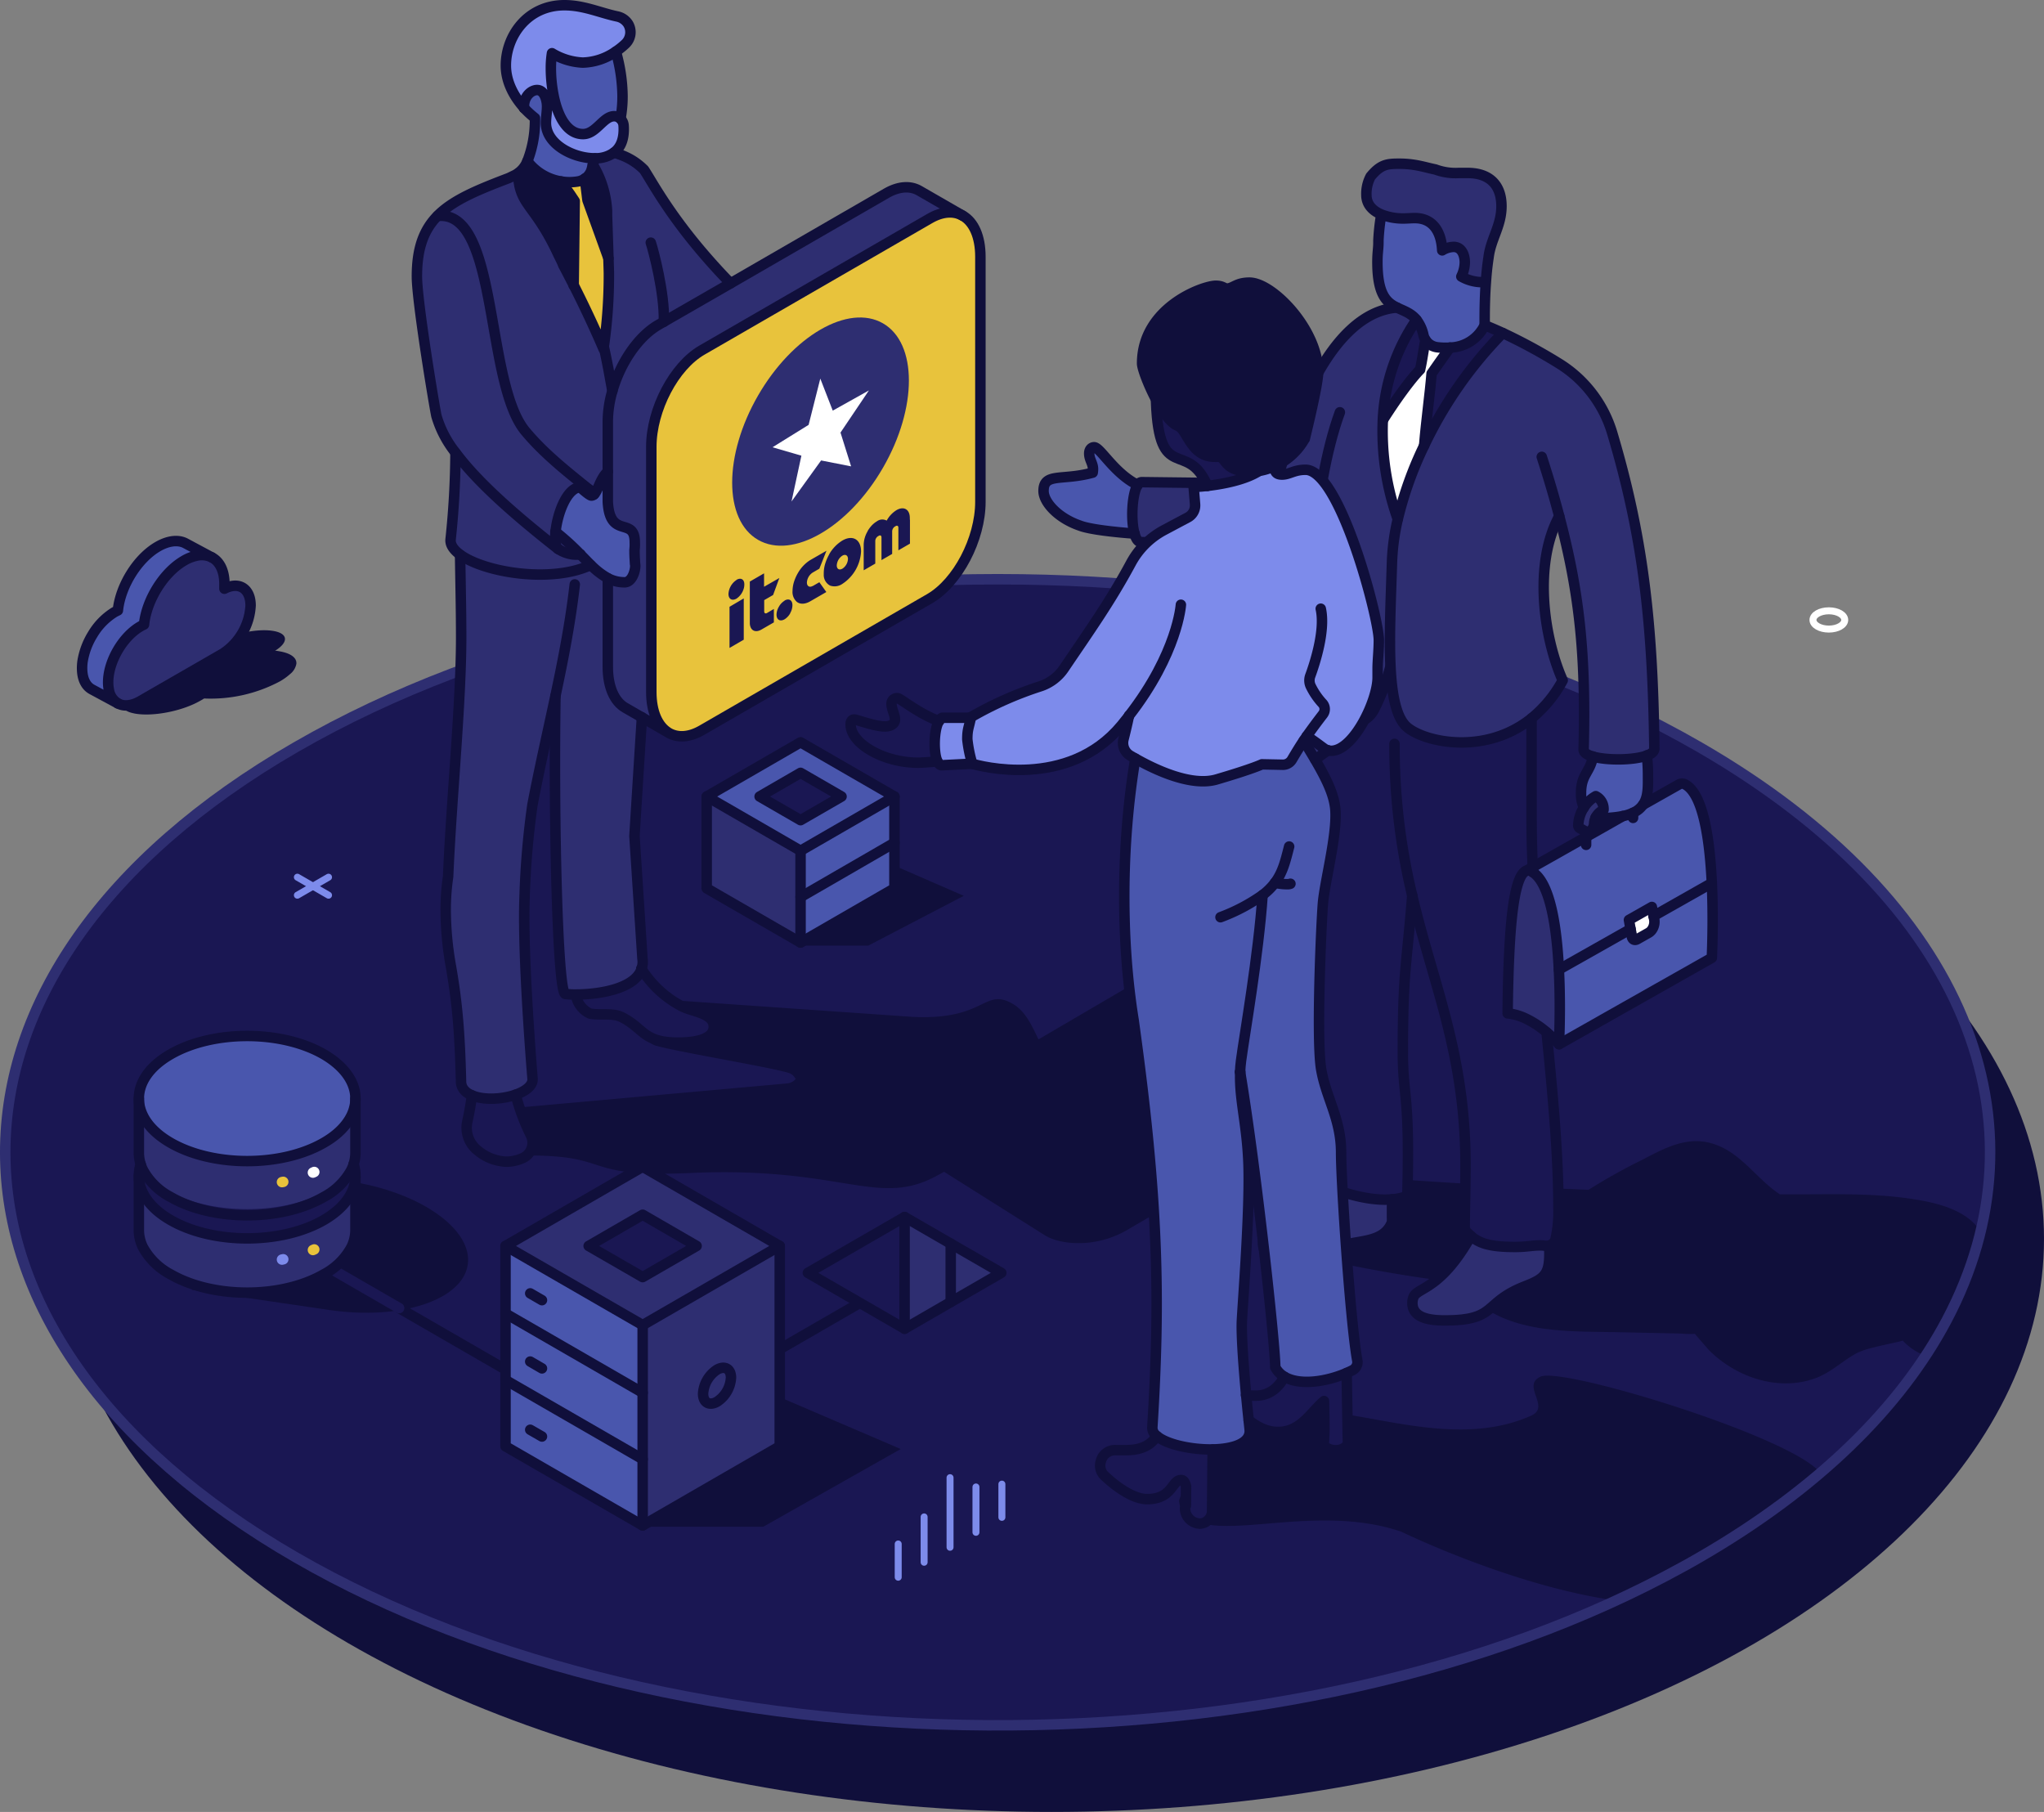 <svg xmlns="http://www.w3.org/2000/svg" viewBox="0 0 585.89 519.31"><rect x="0" y="0" width="585.89" height="519.31" fill="#808080" stroke="none"/><defs><style>.cls-1{fill:#100f3b;}.cls-2{fill:#2e2e71;}.cls-3{fill:#4956ad;}.cls-12,.cls-13,.cls-14,.cls-15,.cls-4,.cls-6,.cls-7,.cls-8{fill:none;stroke-linecap:round;stroke-linejoin:round;}.cls-4{stroke:#100f3b;}.cls-13,.cls-14,.cls-15,.cls-4,.cls-6,.cls-7{stroke-width:3px;}.cls-5{fill:#1a1753;}.cls-6{stroke:#2e2e71;}.cls-7{stroke:#1a1753;}.cls-13,.cls-8{stroke:#fff;}.cls-12,.cls-8{stroke-width:2px;}.cls-9{fill:#e8c33c;}.cls-10{fill:#7d8beb;}.cls-11{fill:#fff;}.cls-12,.cls-15{stroke:#7d8beb;}.cls-14{stroke:#e8c33c;}</style></defs><g id="Layer_2" data-name="Layer 2"><g id="lineart"><g id="offer_for_registers" data-name="offer for registers"><path class="cls-1" d="M78.33,180.83c4.29.72,4.47,3.23.52,5.68,0,0,0,0,0,0h.09c.38,0,.76.09,1.13.15,3.31.56,4.94,1.85,4.89,3.46v.09a4.87,4.87,0,0,1-1.83,3,16.91,16.91,0,0,1-2.91,2.08,42.17,42.17,0,0,1-21.71,4.9c-.3.19-.61.39-1,.59-5.12,3-13.48,4.64-18.66,3.77a12,12,0,0,1-1.75-.44c-1.45-.54-2.18-1.34-2.17-2.3v0a3.28,3.28,0,0,1,1-2,10.36,10.36,0,0,1,1.93-1.6c.27-.18.57-.36.87-.53l1.93-1.12,21.64-12.49C66.73,181.53,73.88,180.08,78.33,180.83Z"/><path class="cls-2" d="M71.79,173.54a17.55,17.55,0,0,1-7.94,13.76L42.2,199.79l-1.92,1.12c-.31.17-.62.33-.92.47a8.32,8.32,0,0,1-2.58.76,5,5,0,0,1-2.94-.52l-.05,0a5.52,5.52,0,0,1-2.58-3.93,10.58,10.58,0,0,1-.2-2.11c0-5.91,4.15-13.1,9.27-16.05a10.66,10.66,0,0,1,1-.52c.72-7,5.59-14.9,11.48-18.3a12,12,0,0,1,3.44-1.38,6.59,6.59,0,0,1,4.47.43l.12.06c2.18,1.17,3.54,3.8,3.54,7.57,0,.42,0,.85,0,1.27,0,0,0,.07,0,.1h0C68.47,166.57,71.79,168.65,71.79,173.54Z"/><path class="cls-3" d="M53.34,155.79l7.33,3.94a6.59,6.59,0,0,0-4.47-.43,12,12,0,0,0-3.44,1.38C46.87,164.08,42,172,41.28,179a10.66,10.66,0,0,0-1,.52C35.16,182.45,31,189.64,31,195.55a10.58,10.58,0,0,0,.2,2.11,5.52,5.52,0,0,0,2.58,3.93l-7.42-4c-1.75-.94-2.83-3-2.83-6.07a14.12,14.12,0,0,1,.13-1.93,20.84,20.84,0,0,1,2.91-7.77,18.77,18.77,0,0,1,6.22-6.36c.35-.19.68-.36,1-.51.72-7,5.58-14.9,11.47-18.3,3.13-1.8,6-2,8-.89Z"/><path class="cls-4" d="M60.67,159.73l.12.06c2.18,1.17,3.54,3.8,3.54,7.57,0,.42,0,.85,0,1.27,0,0,0,.07,0,.1h0c4.18-2.15,7.5-.07,7.5,4.82a17.55,17.55,0,0,1-7.94,13.76L42.2,199.79l-1.92,1.12c-.31.17-.62.33-.92.47a8.32,8.32,0,0,1-2.58.76,5,5,0,0,1-2.94-.52l-.05,0"/><path class="cls-4" d="M60.67,159.73a6.59,6.59,0,0,0-4.47-.43,12,12,0,0,0-3.44,1.38C46.87,164.08,42,172,41.28,179a10.66,10.66,0,0,0-1,.52C35.16,182.45,31,189.64,31,195.55a10.58,10.58,0,0,0,.2,2.11,5.52,5.52,0,0,0,2.58,3.93l-7.42-4c-1.75-.94-2.83-3-2.83-6.07a14.12,14.12,0,0,1,.13-1.93,20.84,20.84,0,0,1,2.91-7.77,18.77,18.77,0,0,1,6.22-6.36c.35-.19.68-.36,1-.51.72-7,5.58-14.9,11.47-18.3,3.13-1.8,6-2,8-.89h0Z"/><ellipse class="cls-1" cx="301.42" cy="355.07" rx="284.47" ry="164.24"/><path class="cls-5" d="M567.91,352.19a112.08,112.08,0,0,1-15.11,35.07,156.73,156.73,0,0,1-29,33.1,228.57,228.57,0,0,1-36.71,26q-8.65,5-17.81,9.46h0c-111.77,54.5-279.16,51.35-384.48-9.47-111.1-64.13-111.1-168.12,0-232.27s291.2-64.13,402.3,0C552.37,251.76,579.29,303.17,567.91,352.19Z"/><path class="cls-1" d="M522.05,422.6a235.58,235.58,0,0,1-37.77,26.75q-8.89,5.13-18.32,9.73h0c-30.21-3.48-64.13-20-64.22-20.06-26.26-9-55.76,4.87-62.89-6.21a5.76,5.76,0,0,1-.88-2.69c1-4,5.09-7.63,7.68-10.83,4.74-5.87,10.92-9.41,18.27-11.5a36.73,36.73,0,0,1,3.37-1.73c14.94-6.76,46,11.23,71.67-.36,5.58-2.52-3-8.59,2.64-11.15,6.43-2.91,73.89,17.83,80.4,27.95Z"/><path class="cls-1" d="M567.39,352.46a115.3,115.3,0,0,1-15.54,36.09,17.34,17.34,0,0,1-6.44-4.3q-.95.24-1.89.45c-2.19.49-4.39.94-6.56,1.52a23,23,0,0,0-4.51,1.48c-4.39,2.27-7.49,5.73-12.48,7.45-10.48,3.61-22.29-.45-30-8.08-.21-.2-2.8-3.19-4.15-4.77l-.22,0a26.57,26.57,0,0,1-3.9-.1l-17.54-.37c-11.94-.27-25.39.33-36.09-5.43-2.81-1.52-3.54-5.22-2.22-7.9q-18.87-1.89-37.5-5.59c-14.22-2.82-10.9-26.65,3.41-25.57q31.75,2.38,63.57,3.67a167.56,167.56,0,0,1,15.48-8.64c7-3.66,13.64-7.25,21.56-4.08,6.53,2.61,10.58,8.52,16,12.71.58.45,1.18.88,1.78,1.3h1.28c12.19.09,24.5-.52,36.59,1.32,5.72.88,12.15,2.26,16.73,6A16.64,16.64,0,0,1,567.39,352.46Z"/><path class="cls-6" d="M558,378.38c-13.18,24.88-36.79,48.3-70.88,68-1.57.91-3.14,1.8-4.74,2.67-111.4,61.47-288,60.58-397.55-2.67-111.11-64.13-111.11-168.12,0-232.26s291.2-64.14,402.29,0C564.12,258.55,587.77,322.17,558,378.38Z"/><path class="cls-1" d="M184.78,437.58h34l39.4-22.28-34.23-14.67-.55,14.13S184.51,437.58,184.78,437.58Z"/><polygon class="cls-1" points="229.67 271.02 248.89 271.02 276.26 256.75 256.17 248.01 256.17 255.58 229.67 271.02"/><path class="cls-1" d="M153.14,331.19c22.48.26,13.87,6.37,44.74,5,44.05-2,53.78,10.28,71.13.53,23.06-13,40.88,7.66,49.88-7.93,5.37-9.31,1.07-16.67-7.78-21.78-2.91-1.68-6.1-1.33-9-3-4.56-2.63-5.46-12.63-11.8-16.29-8.35-4.82-7.6,4.82-28.91,3.71l-84.79-5.89,7.83,10.43a6.6,6.6,0,0,0,2.76,3.42c2.37,1.37,37.14,7,39.42,8.35a3.32,3.32,0,0,1,1.44,1.54,3.81,3.81,0,0,1-2.22,1.22l-82.18,7.38.62,12.52Z"/><path class="cls-1" d="M299.42,354l-36.85-23.22c-5.61-3.53-4.27-9.84,3-14.1L324.83,282a27.66,27.66,0,0,1,11.09-3.48l.31,0c4.55-.39,8.93.32,11.93,2.21L385,304c5.61,3.53,4.25,9.85-3,14.09l-59.23,34.61a27.85,27.85,0,0,1-11.1,3.48C307,356.59,302.49,355.88,299.42,354Z"/><path class="cls-1" d="M99.87,338.54l-33.61-4.93c-3.11,12.2-7.1,24.21-11.25,36.06l39.45,5.79c20.39,3,38.13-2.85,39.62-13S120.26,341.53,99.87,338.54Z"/><line class="cls-4" x1="184.2" y1="409.36" x2="260.54" y2="365.29"/><line class="cls-4" x1="114.4" y1="374.91" x2="166.88" y2="405.21"/><line class="cls-7" x1="85.11" y1="358" x2="114.4" y2="374.91"/><ellipse class="cls-8" cx="524.22" cy="177.68" rx="4.55" ry="2.62"/><path class="cls-9" d="M281,73.6v70.23c0,10.69-6.49,23.1-14.52,27.74l-65.31,37.71c-3.63,2.1-7,2.24-9.5.77l-.2-.12c-3-1.84-4.82-5.9-4.82-11.62V128.07c0-10.69,6.5-23.11,14.52-27.73l65.31-37.72c3.64-2.1,7-2.23,9.5-.76C279.1,63.63,281,67.76,281,73.6Z"/><path class="cls-2" d="M276,61.85h0c-2.54-1.47-5.86-1.34-9.5.76l-65.31,37.72c-8,4.62-14.52,17-14.52,27.73v70.24c0,5.72,1.86,9.78,4.82,11.62L184,205.58l-4.74-2.73c-3.08-1.78-5-5.9-5-11.74V165.72a10.19,10.19,0,0,0,4.83,1.2c2.46,0,3.3-4.29,3-5.29,0-.85-.15-1.86-.15-3.94a13.57,13.57,0,0,0,.08-2.25c0-7.51-7.17-.7-7.73-11.62V120.87a32.09,32.09,0,0,1,1.32-8.83c2.29-8,7.34-15.53,13.19-18.91l1.56-.9,19.12-11,44.65-25.78c3.63-2.1,6.94-2.23,9.49-.76Z"/><path class="cls-2" d="M174.4,74c-.1-3.49-.27-8.38-.4-12.27h0c0-.45,0-.91,0-1.37a28.7,28.7,0,0,0-4.11-13.21q.26-.91.6-1.8A9,9,0,0,0,176,43.73c.77.23,1.53.49,2.29.79a18.06,18.06,0,0,1,6.33,4.14c2.77,4.19,8.81,16.1,24.78,32.54l-19.12,11-1.56.9c-5.85,3.38-10.9,10.92-13.19,18.91h0c-.74-4.23-1.52-8.47-2.45-12.66h0a145.49,145.49,0,0,0,1.46-20.94C174.53,78.06,174.48,76.35,174.4,74Z"/><path class="cls-5" d="M195.44,288.43c2.93,1.58,9.15,1.79,9.15,5.86s-6.33,4.55-10.27,4.55c-10.07,0-9.75-4.17-16.15-7.32-2.63-1.3-6.24-.46-9.07-1a7.09,7.09,0,0,1-2.92-2.51,7.22,7.22,0,0,1-.79-1.57l0-1.4c5.95,0,16.52-1.48,18.5-7.3A30.16,30.16,0,0,0,195.44,288.43Z"/><path class="cls-2" d="M159.2,199.5c-2.21,10.38-4.61,20.74-6.59,31.22a239,239,0,0,0-2.26,26.8c-.63,16.85,2.31,51.76,2.31,51.76.05,1.9-2,3.47-4.84,4.46-3.88,1.36-9.22,1.63-12.55.19-1.84-.79-3.07-2.1-3.12-4-.33-13-1-21.84-2.89-32.93a93.07,93.07,0,0,1-1.51-16.35,65,65,0,0,1,.7-9.43c.91-21.81,3.74-49.63,3.74-68.59,0-7.88-.2-15.76-.31-23.64,7.05,5.14,26.1,8.25,37.38,3l.07-.07a21.8,21.8,0,0,0,4.89,3.82v25.39c0,5.84,1.94,10,5,11.74l4.74,2.73c-.37,5.92-1.31,20.71-2.14,34l2.29,35.15a6.37,6.37,0,0,1-.26,3c-2,5.82-12.55,7.26-18.5,7.3a22,22,0,0,1-3.35-.16C159.76,284.51,158.62,233.49,159.2,199.5Z"/><path class="cls-3" d="M182,161.63c.33,1-.51,5.29-3,5.29a10.19,10.19,0,0,1-4.83-1.2,21.8,21.8,0,0,1-4.89-3.82c-1-.93-1.93-2-3-3h0a70.49,70.49,0,0,0-7.14-6.47c.52-5.14,3.12-12.43,7-12.82,1.24,1.11,2.83,2.45,3.29,2.45h.06a1.13,1.13,0,0,0,.72-.36c1.16-1.13,1.76-4.58,3.92-6.52v8.66c.56,10.92,7.73,4.11,7.73,11.62a13.57,13.57,0,0,1-.08,2.25C181.87,159.77,182,160.78,182,161.63Z"/><path class="cls-10" d="M180.06,6.82a4.6,4.6,0,0,1-.75,5.74,20.48,20.48,0,0,1-2.78,2.22,17.31,17.31,0,0,1-9.45,3.16,18.67,18.67,0,0,1-8.83-2.69,27.5,27.5,0,0,0-.32,4.3,40.35,40.35,0,0,0,.91,8.45l-2.31.53c-.38-1.46-1.21-2.73-2.59-2.73-1.63,0-3.75,1.73-3.75,4.68,0,.15,0,.29,0,.44-3-3.3-5.24-7.58-5.24-12.13,0-8.39,6.13-17.29,16.85-17.29,5.53,0,10.05,2.12,15.06,3.2A4.87,4.87,0,0,1,180.06,6.82Z"/><path class="cls-10" d="M178.76,36c.25,3.71-.79,6.27-2.75,7.77a9,9,0,0,1-5.49,1.63h-.14c-6,0-13.9-3.94-13.9-10.15,0-1.54.31-3.14.31-4.68a7.74,7.74,0,0,0-.26-2l2.31-.53c1.2,5.44,3.73,10.43,8.32,10.43,3.77,0,5.78-5.21,9-5.12a2.6,2.6,0,0,1,1.7.72A2.94,2.94,0,0,1,178.76,36Z"/><path class="cls-3" d="M178.44,27.58a35.19,35.19,0,0,1-.58,6.43l0,0a2.6,2.6,0,0,0-1.7-.72c-3.2-.09-5.21,5.12-9,5.12-4.59,0-7.12-5-8.32-10.43a40.35,40.35,0,0,1-.91-8.45,27.5,27.5,0,0,1,.32-4.3,18.67,18.67,0,0,0,8.83,2.69,17.31,17.31,0,0,0,9.45-3.16h0A48,48,0,0,1,178.44,27.58Z"/><path class="cls-2" d="M175.53,112h0a32.09,32.09,0,0,0-1.32,8.83v14.29c-2.16,1.94-2.76,5.39-3.92,6.52a6.64,6.64,0,0,0-.85-.91l-.32-.27c-6.53-5.25-13.11-10.41-18.51-16.87-11.51-13.76-7.7-61.78-24.2-61.78a8.19,8.19,0,0,0-1,.06c4.41-4.49,11.26-7.33,20.43-10.82l1.51-.73a6.46,6.46,0,0,0,1.16-.69h0c.3,9.34,4.61,8.51,11.37,22.95.53,1.14,1.16,2.23,1.59,3.41,1,1.92,2,3.85,3,5.75C168,88.77,171,95.35,173,100l.09-.65h0C174,103.57,174.79,107.81,175.53,112Z"/><path class="cls-9" d="M174.4,74c.08,2.33.13,4,.13,4.42a145.49,145.49,0,0,1-1.46,20.94L173,100c-2-4.68-5-11.26-8.54-18.24l.29-24.18c-.51-.82-1.53-2.34-3.94-5.64h0a14.47,14.47,0,0,0,4.92,0,5,5,0,0,0,1.92-.79l.76,6.19Z"/><path class="cls-1" d="M174.4,74l-6-16.66-.76-6.19a4.74,4.74,0,0,0,2-2.81q.15-.6.33-1.2A28.7,28.7,0,0,1,174,60.37c0,.46,0,.92,0,1.37h0C174.13,65.64,174.3,70.53,174.4,74Z"/><path class="cls-3" d="M169.92,47.16q-.18.6-.33,1.2a4.74,4.74,0,0,1-2,2.81,5,5,0,0,1-1.92.79,14.47,14.47,0,0,1-4.92,0,15.19,15.19,0,0,1-9.61-5.74l0,0a31.93,31.93,0,0,0,2.16-11.33c0-.34,0-.68,0-1a25.76,25.76,0,0,1-3.14-2.9h0c0-.15,0-.29,0-.44,0-2.95,2.12-4.68,3.75-4.68,1.38,0,2.21,1.27,2.59,2.73a7.74,7.74,0,0,1,.26,2c0,1.54-.31,3.14-.31,4.68,0,6.21,7.93,10.15,13.9,10.15h.14Q170.18,46.25,169.92,47.16Z"/><path class="cls-2" d="M169.45,140.77a6.64,6.64,0,0,1,.85.91,1.13,1.13,0,0,1-.72.36h-.06c-.46,0-2.05-1.34-3.29-2.45A4.38,4.38,0,0,1,169.45,140.77Z"/><path class="cls-2" d="M169.13,140.5l.32.27a4.38,4.38,0,0,0-3.22-1.18c-3.91.39-6.51,7.68-7,12.82-.25,2.45,0,4.42.76,4.91-.32-.2-.63-.43-.93-.66-11.47-9-22.16-18.38-28.46-26.87a30.49,30.49,0,0,1-5.47-10.49c-.46-1.9-5.6-32.75-5.6-40,0-8.16,2-13.43,5.91-17.38a8.19,8.19,0,0,1,1-.06c16.5,0,12.69,48,24.2,61.78C156,130.09,162.6,135.25,169.13,140.5Z"/><path class="cls-2" d="M169.33,161.9l-.07.07c-11.28,5.24-30.33,2.13-37.38-3-1.85-1.35-2.88-2.84-2.72-4.36a245.41,245.41,0,0,0,1.4-24.8h0c6.3,8.49,17,17.84,28.46,26.87.3.23.61.46.93.66l0,0a10,10,0,0,0,3.09,1.36,8.69,8.69,0,0,0,2.1.26,7.21,7.21,0,0,0,1.16-.08h0C167.4,160,168.38,161,169.33,161.9Z"/><path class="cls-2" d="M166.34,158.88a7.21,7.21,0,0,1-1.16.08,8.69,8.69,0,0,1-2.1-.26,10,10,0,0,1-3.09-1.36l0,0c-.78-.49-1-2.46-.76-4.91A70.49,70.49,0,0,1,166.34,158.88Z"/><path class="cls-1" d="M164.73,57.61l-.29,24.18c-1-1.9-1.95-3.83-3-5.75-.43-1.18-1.06-2.27-1.59-3.41C153.12,58.19,148.81,59,148.51,49.68h0a7.72,7.72,0,0,0,2.67-3.45A15.19,15.19,0,0,0,160.79,52h0C163.2,55.27,164.22,56.79,164.73,57.61Z"/><path class="cls-5" d="M152.19,325.42a4.87,4.87,0,0,1,.17,3.78,4.82,4.82,0,0,1-2.61,2.74,11.66,11.66,0,0,1-4.57,1,13.69,13.69,0,0,1-8.15-3.12,8.32,8.32,0,0,1-3.07-8.41c.55-2.49,1-5,1.31-7.49,3.33,1.44,8.67,1.17,12.55-.19A58.36,58.36,0,0,0,152.19,325.42Z"/><path class="cls-4" d="M176.54,14.79a48,48,0,0,1,1.9,12.79,35.19,35.19,0,0,1-.58,6.43"/><path class="cls-4" d="M131.88,159c.11,7.88.31,15.76.31,23.64,0,19-2.83,46.78-3.74,68.59a65,65,0,0,0-.7,9.43A93.07,93.07,0,0,0,129.26,277c1.94,11.09,2.56,19.91,2.89,32.93,0,1.93,1.28,3.24,3.12,4,3.33,1.44,8.67,1.17,12.55-.19,2.83-1,4.89-2.56,4.84-4.46,0,0-2.94-34.91-2.31-51.76a239,239,0,0,1,2.26-26.8c2-10.48,4.38-20.84,6.59-31.22,2.26-10.6,4.32-21.21,5.55-32"/><path class="cls-4" d="M165.39,286.42a7.22,7.22,0,0,0,.79,1.57,7.09,7.09,0,0,0,2.92,2.51c2.83.56,6.44-.28,9.07,1,6.4,3.15,6.08,7.32,16.15,7.32,3.94,0,10.27-.59,10.27-4.55s-6.22-4.28-9.15-5.86a30.16,30.16,0,0,1-11.57-10.71.41.41,0,0,0-.05-.09"/><path class="cls-4" d="M135.27,313.93c-.31,2.51-.76,5-1.31,7.49a8.32,8.32,0,0,0,3.07,8.41,13.69,13.69,0,0,0,8.15,3.12,11.66,11.66,0,0,0,4.57-1,4.82,4.82,0,0,0,2.61-2.74,4.87,4.87,0,0,0-.17-3.78,58.36,58.36,0,0,1-4.37-11.68"/><path class="cls-4" d="M176,43.73c.77.23,1.53.49,2.29.79a18.06,18.06,0,0,1,6.33,4.14c2.77,4.19,8.81,16.1,24.78,32.54"/><path class="cls-4" d="M184,205.58c-.37,5.92-1.31,20.71-2.14,34l2.29,35.15a6.37,6.37,0,0,1-.26,3c-2,5.82-12.55,7.26-18.5,7.3a22,22,0,0,1-3.35-.16c-2.26-.35-3.4-51.37-2.82-85.36"/><path class="cls-4" d="M174.22,165.72v25.39c0,5.84,1.94,10,5,11.74l4.74,2.73,7.53,4.35.2.12c2.55,1.47,5.87,1.33,9.5-.77l65.31-37.71c8-4.64,14.52-17,14.52-27.74V73.6c0-5.84-1.94-10-5-11.74-2.54-1.47-5.86-1.34-9.5.76l-65.31,37.72c-8,4.62-14.52,17-14.52,27.73v70.24c0,5.72,1.86,9.78,4.82,11.62"/><path class="cls-4" d="M166.34,158.88a70.49,70.49,0,0,0-7.14-6.47"/><path class="cls-4" d="M276,61.85l-12.48-7.19c-2.55-1.47-5.86-1.34-9.49.76L209.41,81.2l-19.12,11-1.56.9c-5.85,3.38-10.9,10.92-13.19,18.91a32.09,32.09,0,0,0-1.32,8.83v22.95c.56,10.92,7.73,4.11,7.73,11.62a13.57,13.57,0,0,1-.08,2.25c0,2.08.13,3.09.15,3.94.33,1-.51,5.29-3,5.29a10.19,10.19,0,0,1-4.83-1.2,21.8,21.8,0,0,1-4.89-3.82c-1-.93-1.93-2-3-3"/><path class="cls-4" d="M160,157.34a10,10,0,0,0,3.09,1.36,8.69,8.69,0,0,0,2.1.26,7.21,7.21,0,0,0,1.16-.08h0"/><path class="cls-4" d="M150.2,30.93a25.76,25.76,0,0,0,3.14,2.9c0,.33,0,.67,0,1a31.93,31.93,0,0,1-2.16,11.33l0,0a7.72,7.72,0,0,1-2.67,3.45,6.46,6.46,0,0,1-1.16.69l-1.51.73c-9.17,3.49-16,6.33-20.43,10.82-3.91,4-5.91,9.22-5.91,17.38,0,7.26,5.14,38.11,5.6,40a30.49,30.49,0,0,0,5.47,10.49c6.3,8.49,17,17.84,28.46,26.87.3.23.61.46.93.66"/><path class="cls-4" d="M150.2,30.92c0-.15,0-.29,0-.44,0-2.95,2.12-4.68,3.75-4.68,1.38,0,2.21,1.27,2.59,2.73a7.74,7.74,0,0,1,.26,2c0,1.54-.31,3.14-.31,4.68,0,6.21,7.93,10.15,13.9,10.15h.14A9,9,0,0,0,176,43.73c2-1.5,3-4.06,2.75-7.77a2.94,2.94,0,0,0-.92-1.93,2.6,2.6,0,0,0-1.7-.72c-3.2-.09-5.21,5.12-9,5.12-4.59,0-7.12-5-8.32-10.43a40.35,40.35,0,0,1-.91-8.45,27.5,27.5,0,0,1,.32-4.3,18.67,18.67,0,0,0,8.83,2.69,17.31,17.31,0,0,0,9.45-3.16,20.48,20.48,0,0,0,2.78-2.22,4.6,4.6,0,0,0,.75-5.74,4.87,4.87,0,0,0-3.19-2.12c-5-1.08-9.53-3.2-15.06-3.2C151.09,1.5,145,10.4,145,18.79c0,4.55,2.23,8.83,5.24,12.13"/><line class="cls-4" x1="150.2" y1="30.92" x2="150.2" y2="30.93"/><path class="cls-4" d="M170.3,141.68a6.64,6.64,0,0,0-.85-.91l-.32-.27c-6.53-5.25-13.11-10.41-18.51-16.87-11.51-13.76-7.7-61.78-24.2-61.78a8.19,8.19,0,0,0-1,.06"/><path class="cls-4" d="M160,157.34l0,0c-.78-.49-1-2.46-.76-4.91.52-5.14,3.12-12.43,7-12.82a4.38,4.38,0,0,1,3.22,1.18"/><path class="cls-4" d="M166.23,139.59c1.24,1.11,2.83,2.45,3.29,2.45h.06a1.13,1.13,0,0,0,.72-.36c1.16-1.13,1.76-4.58,3.92-6.52"/><path class="cls-4" d="M130.56,129.8a245.41,245.41,0,0,1-1.4,24.8c-.16,1.52.87,3,2.72,4.36,7.05,5.14,26.1,8.25,37.38,3"/><path class="cls-4" d="M169.91,47.15h0A28.7,28.7,0,0,1,174,60.37c0,.46,0,.92,0,1.37h0c.13,3.89.3,8.78.4,12.27.08,2.33.13,4,.13,4.42a145.49,145.49,0,0,1-1.46,20.94L173,100c-2-4.68-5-11.26-8.54-18.24-1-1.9-1.95-3.83-3-5.75-.43-1.18-1.06-2.27-1.59-3.41C153.12,58.19,148.81,59,148.51,49.68"/><path class="cls-4" d="M173.08,99.38c.93,4.19,1.71,8.43,2.45,12.66"/><path class="cls-4" d="M151.16,46.2l0,0A15.19,15.19,0,0,0,160.79,52a14.47,14.47,0,0,0,4.92,0,5,5,0,0,0,1.92-.79,4.74,4.74,0,0,0,2-2.81q.15-.6.33-1.2.26-.91.6-1.8"/><path class="cls-4" d="M160.79,52c2.41,3.3,3.43,4.82,3.94,5.64l-.29,24.18"/><polyline class="cls-4" points="167.63 51.17 168.39 57.36 174.4 74.02 174.41 74.04"/><path class="cls-4" d="M186.54,69.54c.73,2.15,4,14.43,3.75,22.69"/><path class="cls-3" d="M490.64,253.11c.36,7.74.25,15.57,0,21.41l-31.53,17.83-2,1.14-9.53,5.39-.73.4c.23-5.72.36-13.6-.05-21.4h0l20.54-11.6.32,1.66c0,1.21.71,1.77,1.61,1.25l3.29-1.86a3,3,0,0,0,1-1,4,4,0,0,0,.53-3l-.15-.83,16.69-9.45Z"/><path class="cls-3" d="M454.64,239.86l3.72-2.1,6.83-3.87a13.1,13.1,0,0,0,2.91-.94,6.74,6.74,0,0,0,2.86-2.33l10.29-5.81a1.83,1.83,0,0,1,1.87.09c5,2.86,6.91,15.4,7.52,28.21h0l-16.69,9.45-.49-2.56-6.57,3.72.5,2.56-20.54,11.6h0c-.6-12.39-2.52-24.63-7.43-27.87h0c0-.5-.05-1-.07-1.49l14.05-7.94.43-.24Z"/><path class="cls-2" d="M447,147.92c-7.37,13.57-4.6,34.44,1,47.05A36,36,0,0,1,439,205.86c-13.27,10.69-30.53,6.91-35.67,2.59-3.12-2.62-4.39-9.14-4.79-17.44v0c-.42-8.83.12-19.68.43-30a63.41,63.41,0,0,1,1.7-12.19,103.34,103.34,0,0,1,7.53-21,118.57,118.57,0,0,1,22.53-32.27,156.87,156.87,0,0,1,16,8.67,35.3,35.3,0,0,1,15.33,19.94c8.78,29.42,11.65,54.08,12.09,90.47,0,.82-.81,1.47-2.11,2-3.71,1.39-11.39,1.46-15.47.32-1.65-.47-2.71-1.13-2.69-2C454.59,188.66,453,170.73,447,147.92Z"/><path class="cls-11" d="M474.09,263.39a4,4,0,0,1-.53,3,3,3,0,0,1-1,1l-3.29,1.86c-.9.52-1.62,0-1.61-1.25l-.32-1.66-.5-2.56,6.57-3.72.49,2.56Z"/><path class="cls-3" d="M472.37,221.87c0,3.31.19,6.45-1.41,8.75A6.74,6.74,0,0,1,468.1,233a13.1,13.1,0,0,1-2.91.94,31.52,31.52,0,0,1-6.42.56,6.93,6.93,0,0,1-1.41-.15,4.42,4.42,0,0,1,1.61-1.82l.64-.38a3.44,3.44,0,0,0,0-.46,4.1,4.1,0,0,0-2.23-3.47l-.37.22a9.29,9.29,0,0,0-3.06,3.08,10.11,10.11,0,0,1-.79-4.19c0-5.35,2.62-5.89,3.41-10.47,4.08,1.14,11.76,1.07,15.47-.32C472.24,218.29,472.37,220.08,472.37,221.87Z"/><path class="cls-2" d="M459.64,231.64a3.44,3.44,0,0,1,0,.46l-.64.38a4.42,4.42,0,0,0-1.61,1.82,4.1,4.1,0,0,0-.45,1.76,2.84,2.84,0,0,1-1.3,2.24.86.86,0,0,1-1,0l-1.87-1.07a.93.93,0,0,1-.37-.84,9.85,9.85,0,0,1,1.58-5,9.29,9.29,0,0,1,3.06-3.08l.37-.22A4.1,4.1,0,0,1,459.64,231.64Z"/><path class="cls-2" d="M446.83,277.88c.41,7.8.28,15.68.05,21.4a42.39,42.39,0,0,0-3.57-3.44,27,27,0,0,0-6.27-4.06,15.58,15.58,0,0,0-3.8-1.19,10.55,10.55,0,0,0-1.09-.15c.05-4.91.15-9.77.33-14.35.23-5.78.58-11.1,1.14-15.44.76-5.88,1.9-10,3.61-10.95a1.82,1.82,0,0,1,1.85.1,2.2,2.2,0,0,1,.32.21C444.31,253.25,446.23,265.49,446.83,277.88Z"/><path class="cls-5" d="M404.8,256.66c-1.6,20.27-2.69,21.62-2.69,44.84,0,13.21,2.08,11.67,1.28,41.24a14.44,14.44,0,0,1-4.36,1c-6,.55-13.63-1.54-19.07-4a33.81,33.81,0,0,1-3.95-2.11c4.25-43-5.4-82.1-5.4-102,0-11.88,1.31-23.77,1.67-35.63,5.88,4.49,17.12,11.48,21.56,3.44A60.18,60.18,0,0,0,398.55,191c.4,8.3,1.67,14.82,4.79,17.44,5.14,4.32,22.4,8.1,35.67-2.59v29.2c0,4.39.12,8.89.33,13.45l-2.11,1.19c-1.71,1-2.85,5.07-3.61,10.95-.56,4.34-.91,9.66-1.14,15.44-.18,4.58-.28,9.44-.33,14.35a10.55,10.55,0,0,1,1.09.15,15.58,15.58,0,0,1,3.8,1.19,27,27,0,0,1,6.27,4.06c1.76,17.62,3.4,34.94,3.4,50.52a34.87,34.87,0,0,1-.85,8.77,2.5,2.5,0,0,1-1.89,1.81,2.36,2.36,0,0,1-1.06.06,10.56,10.56,0,0,0-1.32-.1c-2.59,0-3.85.45-7.4.45-7.58,0-10.3-1.21-12.57-3.12-.37-.3-.71-.63-1.06-1a2.33,2.33,0,0,1-.72-1.72c.06-5.82.23-11.7.23-17.55C420.07,301.89,410.83,282.26,404.8,256.66Z"/><path class="cls-2" d="M444,357a22.7,22.7,0,0,1,.18,2.29c0,6-1.43,7.27-7,9.43-12.25,4.75-7.82,9.78-23,9.78-4.32,0-9.26-.69-9.26-5a4.77,4.77,0,0,1,.46-2c1.56-2.52,7.93-2.27,16.31-17.21,2.27,1.91,5,3.12,12.57,3.12,3.55,0,4.81-.45,7.4-.45a10.56,10.56,0,0,1,1.32.1,2.36,2.36,0,0,0,1.06-.06Z"/><path class="cls-2" d="M439.34,248.51c0,.49.05,1,.07,1.49h0a2.2,2.2,0,0,0-.32-.21,1.82,1.82,0,0,0-1.85-.1Z"/><path class="cls-2" d="M430.29,59.1c0,5.66-3.07,9.38-3.7,14.67-.31,2-.58,4.34-.76,7.09h0c-.32,0-.65,0-1,0a12.14,12.14,0,0,1-6-1.61,9.75,9.75,0,0,0,1-4c0-2.13-.86-4.5-3.23-4.5h0a6.75,6.75,0,0,0-3.25,1c-.25-5.31-2.63-9.25-7.85-9.25-1.09,0-2.14.11-3.26.11a16.92,16.92,0,0,1-6.27-1.13c-2.5-1-4.35-2.83-4.35-5.61a10.55,10.55,0,0,1,1.21-5.29c2.88-3.49,4.74-3.67,8.21-3.67,4.62,0,7.36,1.05,10.36,1.65a16.59,16.59,0,0,0,6.78,1h2.39C427.34,49.57,430.29,53.55,430.29,59.1Z"/><path class="cls-5" d="M425.52,93.21c1.77.71,3.51,1.47,5.22,2.25a118.57,118.57,0,0,0-22.53,32.27c.54-6.78,1.73-15.36,2.14-20.66.68-1,3.36-4.79,5.27-7.45h0A11.29,11.29,0,0,0,425.52,93.21Z"/><path class="cls-3" d="M425.52,93.21a11.29,11.29,0,0,1-9.9,6.4c-.46,0-.93.06-1.42.06a18.58,18.58,0,0,1-2.24-.14,4.65,4.65,0,0,1-3.31-2.07,4.3,4.3,0,0,1-.6-1.37,11,11,0,0,0-2-4.42s0,0,0,0c-1.62-2-3.69-2.57-5.61-3.51-3-1.45-5.6-3.69-5.6-13.05,0-2.74.29-3.77.29-5.62v-.61a62.82,62.82,0,0,1,.81-7.38h0a16.92,16.92,0,0,0,6.27,1.13c1.12,0,2.17-.11,3.26-.11,5.22,0,7.6,3.94,7.85,9.25a6.75,6.75,0,0,1,3.25-1h0c2.37,0,3.23,2.37,3.23,4.5a9.75,9.75,0,0,1-1,4,12.14,12.14,0,0,0,6,1.61c.36,0,.69,0,1,0h0c-.23,3-.36,6.49-.36,10.65C425.47,92.07,425.49,92.65,425.52,93.21Z"/><path class="cls-11" d="M415.62,99.61h0c-1.91,2.66-4.59,6.44-5.27,7.45-.41,5.3-1.6,13.88-2.14,20.66a103.34,103.34,0,0,0-7.53,21h0a75.6,75.6,0,0,1-4.27-28.37c3.52-5.59,7.85-11.6,10.68-14.48l0-.1c.61-2.54.95-5.65,1.54-8.35A4.65,4.65,0,0,0,412,99.53a18.58,18.58,0,0,0,2.24.14C414.69,99.67,415.16,99.65,415.62,99.61Z"/><path class="cls-5" d="M408.05,96.09a4.3,4.3,0,0,0,.6,1.37c-.59,2.7-.93,5.81-1.54,8.35l0,.1c-2.83,2.88-7.16,8.89-10.68,14.48A55,55,0,0,1,406,91.67,11,11,0,0,1,408.05,96.09Z"/><path class="cls-2" d="M376.57,155.48a13.55,13.55,0,0,1-5.72,1.1l-43.78-1.21c-.83,0-1.44-1-1.84-2.41-1.11-3.91-.69-11.44.89-13.94a1.45,1.45,0,0,1,1.12-.83l34.8.41a5,5,0,0,0,4.91-3.75c3-11.48,13.45-45.14,33.47-46.7,1.92.94,4,1.54,5.61,3.51,0,0,0,0,0,0a55,55,0,0,0-9.63,28.72,75.6,75.6,0,0,0,4.27,28.37h0A63.41,63.41,0,0,0,399,161c-.31,10.36-.85,21.21-.43,30v0a60.18,60.18,0,0,1-4.71,12.38c-4.44,8-15.68,1.05-21.56-3.44h0c-2.26-1.72-3.73-3.07-3.73-3.07s5.94-18.2,6.52-23.95C375.3,170.51,375.69,163.84,376.57,155.48Z"/><path class="cls-2" d="M399,343.76c0,.56,0,1.11,0,1.66,0,1,0,2.1,0,2.13,0,.45,0,1,0,1.46a6.1,6.1,0,0,1-.13,1.38c-2.44,6-9.61,4.9-15.23,6.89-1.27.45-6.13,4.51-12.47,4.51-4.18,0-9.23-1.28-9.23-5.49,0-3.18,7.57-4.55,14.87-12.28,3.37-4.33,2.86-3.18,3.11-4.28h0C385.4,342.22,393,344.31,399,343.76Z"/><path class="cls-3" d="M326.12,139c-1.58,2.5-2,10-.89,13.94-5.52-.41-12.85-1.18-15.71-2.3-6.36-2.2-10.4-6.78-10.4-9.91,0-5.36,5.32-2.85,14.09-5.27a5.72,5.72,0,0,0,.09-1c0-1.68-1.09-2.72-1.09-4.5,0-1.23.74-1.78,1.4-1.78C315.4,128.2,319.33,135.67,326.12,139Z"/><path class="cls-4" d="M441.93,130.94c1.94,6,3.61,11.65,5,17,6.07,22.81,7.64,40.74,7,66.91,0,.85,1,1.51,2.69,2,4.08,1.14,11.76,1.07,15.47-.32,1.3-.48,2.11-1.13,2.11-2-.44-36.39-3.31-61-12.09-90.47a35.3,35.3,0,0,0-15.33-19.94,156.87,156.87,0,0,0-16-8.67c-1.71-.78-3.45-1.54-5.22-2.25h0"/><path class="cls-4" d="M400.42,88.15c-20,1.56-30.48,35.22-33.47,46.7A5,5,0,0,1,362,138.6l-34.8-.41a1.45,1.45,0,0,0-1.12.83c-1.58,2.5-2,10-.89,13.94.4,1.43,1,2.37,1.84,2.41l43.78,1.21a13.55,13.55,0,0,0,5.72-1.1"/><path class="cls-4" d="M372.28,200c5.88,4.49,17.12,11.48,21.56,3.44A60.18,60.18,0,0,0,398.55,191"/><path class="cls-4" d="M384.06,118.16c-4.1,11.2-6.27,25.85-7.49,37.32-.88,8.36-1.27,15-1.5,17.45-.58,5.75-6.52,23.95-6.52,23.95s1.47,1.35,3.73,3.07"/><path class="cls-4" d="M430.74,95.46a118.57,118.57,0,0,0-22.53,32.27,103.34,103.34,0,0,0-7.53,21A63.41,63.41,0,0,0,399,161c-.31,10.36-.85,21.21-.43,30v0c.4,8.3,1.67,14.82,4.79,17.44,5.14,4.32,22.4,8.1,35.67-2.59A36,36,0,0,0,447.93,195c-5.58-12.61-8.35-33.48-1-47.05"/><path class="cls-4" d="M406,91.67a55,55,0,0,0-9.63,28.72,75.6,75.6,0,0,0,4.27,28.37"/><path class="cls-4" d="M399.72,213.2v.05a183.26,183.26,0,0,0,5.08,43.41c6,25.6,15.27,45.23,15.27,77.34,0,5.85-.17,11.73-.23,17.55a2.33,2.33,0,0,0,.72,1.72c.35.33.69.66,1.06,1,2.27,1.91,5,3.12,12.57,3.12,3.55,0,4.81-.45,7.4-.45a10.56,10.56,0,0,1,1.32.1,2.36,2.36,0,0,0,1.06-.06,2.5,2.5,0,0,0,1.89-1.81,34.87,34.87,0,0,0,.85-8.77c0-15.58-1.64-32.9-3.4-50.52"/><path class="cls-4" d="M439.41,250c0-.5-.05-1-.07-1.49-.21-4.56-.33-9.06-.33-13.45v-29.2"/><path class="cls-4" d="M421.62,354.23c-8.38,14.94-14.75,14.69-16.31,17.21a4.77,4.77,0,0,0-.46,2c0,4.31,4.94,5,9.26,5,15.2,0,10.77-5,23-9.78,5.59-2.16,7-3.46,7-9.43A22.7,22.7,0,0,0,444,357"/><path class="cls-4" d="M380,339.74c-.25,1.1.26-.05-3.11,4.28-7.3,7.73-14.87,9.1-14.87,12.28,0,4.21,5,5.49,9.23,5.49,6.34,0,11.2-4.06,12.47-4.51,5.62-2,12.79-.86,15.23-6.89A6.1,6.1,0,0,0,399,349c0-.49,0-1,0-1.46,0,0,0-1.12,0-2.13,0-.55,0-1.1,0-1.66"/><path class="cls-4" d="M404.8,256.66c-1.6,20.27-2.69,21.62-2.69,44.84,0,13.21,2.08,11.67,1.28,41.24a14.44,14.44,0,0,1-4.36,1c-6,.55-13.63-1.54-19.07-4a33.81,33.81,0,0,1-3.95-2.11c4.25-43-5.4-82.1-5.4-102,0-11.88,1.31-23.77,1.67-35.63h0"/><path class="cls-4" d="M326.12,139c-6.79-3.35-10.72-10.82-12.51-10.82-.66,0-1.4.55-1.4,1.78,0,1.78,1.09,2.82,1.09,4.5a5.72,5.72,0,0,1-.09,1c-8.77,2.42-14.09-.09-14.09,5.27,0,3.13,4,7.71,10.4,9.91,2.86,1.12,10.19,1.89,15.71,2.3"/><path class="cls-4" d="M456.6,216.81c-.79,4.58-3.41,5.12-3.41,10.47a10.11,10.11,0,0,0,.79,4.19"/><path class="cls-4" d="M457.36,234.3a6.93,6.93,0,0,0,1.41.15,31.52,31.52,0,0,0,6.42-.56,13.1,13.1,0,0,0,2.91-.94,6.74,6.74,0,0,0,2.86-2.33c1.6-2.3,1.41-5.44,1.41-8.75,0-1.79-.13-3.58-.3-5.38"/><path class="cls-4" d="M437.23,249.7c-1.71,1-2.85,5.07-3.61,10.95-.56,4.34-.91,9.66-1.14,15.44-.18,4.58-.28,9.44-.33,14.35a10.55,10.55,0,0,1,1.09.15,15.58,15.58,0,0,1,3.8,1.19,27,27,0,0,1,6.27,4.06,42.39,42.39,0,0,1,3.57,3.44c.23-5.72.36-13.6-.05-21.4-.6-12.39-2.52-24.63-7.43-27.87a2.2,2.2,0,0,0-.32-.21A1.82,1.82,0,0,0,437.23,249.7Z"/><polyline class="cls-4" points="465.19 233.88 458.36 237.76 454.64 239.86 453.81 240.33 453.39 240.57 439.34 248.51 437.23 249.7"/><line class="cls-4" x1="490.63" y1="253.11" x2="473.94" y2="262.56"/><line class="cls-4" x1="467.38" y1="266.28" x2="446.84" y2="277.88"/><path class="cls-4" d="M467.38,266.28l.32,1.66c0,1.21.71,1.77,1.61,1.25l3.29-1.86a3,3,0,0,0,1-1,4,4,0,0,0,.53-3l-.15-.83-.49-2.56-6.57,3.72Z"/><line class="cls-4" x1="468.1" y1="234.42" x2="468.1" y2="232.95"/><path class="cls-4" d="M471,230.62l10.29-5.81a1.83,1.83,0,0,1,1.87.09c5,2.86,6.91,15.4,7.52,28.21.36,7.74.25,15.57,0,21.41l-31.53,17.83-2,1.14-9.53,5.39-.73.4"/><path class="cls-4" d="M454.7,238.39l-.06,0-1.87-1.07a.93.93,0,0,1-.37-.84,9.85,9.85,0,0,1,1.58-5,9.29,9.29,0,0,1,3.06-3.08l.37-.22a4.1,4.1,0,0,1,2.23,3.47,3.44,3.44,0,0,1,0,.46l-.64.38a4.42,4.42,0,0,0-1.61,1.82,4.1,4.1,0,0,0-.45,1.76,2.84,2.84,0,0,1-1.3,2.24.86.86,0,0,1-1,0v3.83"/><path class="cls-4" d="M395.92,61.49a62.82,62.82,0,0,0-.81,7.38v.61c0,1.85-.29,2.88-.29,5.62,0,9.36,2.63,11.6,5.6,13.05,1.92.94,4,1.54,5.61,3.51,0,0,0,0,0,0a11,11,0,0,1,2,4.42,4.3,4.3,0,0,0,.6,1.37A4.65,4.65,0,0,0,412,99.53a18.58,18.58,0,0,0,2.24.14c.49,0,1,0,1.42-.06a11.29,11.29,0,0,0,9.9-6.4c0-.56,0-1.14,0-1.7,0-4.16.13-7.66.36-10.65.18-2.75.45-5.07.76-7.09.63-5.29,3.7-9,3.7-14.67s-3-9.53-9.77-9.53h-2.39a16.59,16.59,0,0,1-6.78-1c-3-.6-5.74-1.65-10.36-1.65-3.47,0-5.33.18-8.21,3.67a10.55,10.55,0,0,0-1.21,5.29c0,2.78,1.85,4.58,4.35,5.61a16.92,16.92,0,0,0,6.27,1.13c1.12,0,2.17-.11,3.26-.11,5.22,0,7.6,3.94,7.85,9.25a6.75,6.75,0,0,1,3.25-1h0c2.37,0,3.23,2.37,3.23,4.5a9.75,9.75,0,0,1-1,4,12.14,12.14,0,0,0,6,1.61c.36,0,.69,0,1,0"/><path class="cls-4" d="M396.39,120.4a0,0,0,0,1,0,0c3.52-5.59,7.85-11.6,10.68-14.48l0-.1c.61-2.54.95-5.65,1.54-8.35"/><path class="cls-4" d="M415.62,99.62c-1.91,2.66-4.59,6.44-5.27,7.45-.41,5.3-1.6,13.88-2.14,20.66"/><ellipse class="cls-2" cx="235.2" cy="123.7" rx="35.82" ry="20.68" transform="translate(10.47 265.54) rotate(-60)"/><path class="cls-5" d="M260.83,148.91v6.9l-3.32,1.92v-6.51c0-.47-.31-.67-.72-.47l-.29.17a1.71,1.71,0,0,0-.77,1.28v6.56l-3.06,1.77V154c0-.47-.32-.68-.72-.47l-.3.17a1.7,1.7,0,0,0-.76,1.28v6.55l-3.32,1.92v-7.39a7.86,7.86,0,0,1,1.13-3.8l0-.07a9.71,9.71,0,0,1,.95-1.33,7,7,0,0,1,1.71-1.45,2.6,2.6,0,0,1,2.8-.2,8,8,0,0,1,2.81-3c2.11-1.22,3.82-.22,3.82,2.23a4.36,4.36,0,0,1,0,.51Zm-23.16,10a13.56,13.56,0,0,0-1,2.23,9.73,9.73,0,0,0-.55,3.08c0,.15,0,.29,0,.43a3.44,3.44,0,0,0,1.82,3.19,3.92,3.92,0,0,0,3.52-.5,11.82,11.82,0,0,0,5.35-9.3c0-3.43-2.39-4.83-5.35-3.12A11,11,0,0,0,237.67,158.87Zm3.78,4.08c-.89.51-1.6.09-1.6-.94a3.57,3.57,0,0,1,1.6-2.79c.89-.51,1.61-.09,1.61.94A3.55,3.55,0,0,1,241.45,163Zm-9.18-2.48-.09.05a10.56,10.56,0,0,0-3.46,3.67l-.05.08a12.42,12.42,0,0,0-.87,1.85h0a9.28,9.28,0,0,0-.63,3.2,3.8,3.8,0,0,0,1.22,3.13c.94.73,2.33.74,3.88-.16l4.59-2.65-2-2.81-1.91,1.1-.06,0c-.89.48-1.6,0-1.6-1v-.06a3.66,3.66,0,0,1,1.66-2.81l1.91-1.11.8-2,1.24-3.14Zm-7.39,11.66a4.72,4.72,0,0,0-1.62,1.72,4.66,4.66,0,0,0-.68,2.27,2.61,2.61,0,0,0,.1.72c.29.93,1.16,1.21,2.2.62a4.77,4.77,0,0,0,1.62-1.71l0-.06a4.66,4.66,0,0,0,.64-2.22C227.17,172,226.15,171.4,224.88,172.13Zm-5.87-4v-3.85l-4.08,2.36v11.84a3.12,3.12,0,0,0,.26,1.33c.5,1.09,1.69,1.38,3.06.59l3.57-2.06v-3.85l-2,1.18c-.42.24-.77,0-.77-.44V172l2.55-1.47,1.79-4.87Zm-7.9-1.94a5.1,5.1,0,0,0-2.3,4c0,1.12.6,1.74,1.45,1.64a2.29,2.29,0,0,0,.85-.3,5.13,5.13,0,0,0,2-2.64,4.09,4.09,0,0,0,.24-1.35C213.4,166.05,212.38,165.45,211.11,166.19Zm-2,7.68V185.7l4.08-2.36V171.51Z"/><polygon class="cls-11" points="249.06 111.9 240.92 123.98 243.96 133.66 235.36 131.97 226.88 143.73 229.71 130.6 221.43 128.19 231.78 121.77 235.13 108.51 238.7 117.69 249.06 111.9"/><polygon class="cls-3" points="256.38 241.55 256.38 254.61 229.47 270.14 229.47 257.1 256.38 241.55"/><polygon class="cls-3" points="256.38 228.29 256.38 241.55 229.47 257.1 229.47 243.83 256.38 228.29"/><path class="cls-3" d="M256.38,228.29l-26.9,15.54-26.91-15.54,26.91-15.54Zm-26.9,6.79,11.74-6.79-11.74-6.79-11.75,6.79Z"/><polygon class="cls-5" points="241.22 228.29 229.47 235.07 217.73 228.29 229.47 221.5 241.22 228.29"/><polygon class="cls-2" points="229.47 257.1 229.47 270.14 202.57 254.61 202.57 228.29 229.47 243.83 229.47 257.1"/><polygon class="cls-4" points="229.47 243.83 256.38 228.29 229.47 212.75 202.57 228.29 229.47 243.83"/><polygon class="cls-4" points="229.47 235.07 241.22 228.29 229.47 221.5 217.73 228.29 229.47 235.07"/><polyline class="cls-4" points="229.47 243.83 229.47 257.1 229.47 270.14"/><line class="cls-4" x1="256.38" y1="241.55" x2="229.48" y2="257.1"/><polyline class="cls-4" points="256.38 228.29 256.38 241.55 256.38 254.61 229.47 270.14 202.57 254.61 202.57 228.29"/><polygon class="cls-2" points="287.01 364.81 272.51 373.18 272.51 356.44 287.01 364.81"/><polygon class="cls-2" points="272.51 356.44 272.51 373.18 259.29 380.82 259.29 348.81 272.51 356.44 272.51 356.44"/><polygon class="cls-5" points="259.29 348.81 259.29 380.82 231.57 364.81 259.29 348.81"/><line class="cls-4" x1="259.29" y1="348.8" x2="259.29" y2="380.82"/><polyline class="cls-4" points="272.51 356.44 287.01 364.81 272.51 373.18 259.29 380.82 231.57 364.81 259.29 348.81 272.51 356.44"/><polyline class="cls-4" points="272.51 356.44 272.51 356.44 272.51 373.18"/><line class="cls-12" x1="287.18" y1="425.36" x2="287.18" y2="434.88"/><line class="cls-12" x1="257.46" y1="442.52" x2="257.46" y2="452.04"/><line class="cls-12" x1="264.89" y1="434.76" x2="264.89" y2="447.75"/><line class="cls-12" x1="272.32" y1="423.51" x2="272.32" y2="443.46"/><line class="cls-12" x1="279.75" y1="426.18" x2="279.75" y2="439.17"/><path class="cls-10" d="M374.61,211c-.3.42-.6.86-.9,1.31-1.1,1.64-2.19,3.39-3.37,5.43a3,3,0,0,1-2.61,1.47l-6-.12s-2.48,1.24-13,4.34c-7.28,2.13-17.6-2.75-23.27-6-.53-.29-1-.58-1.47-.84A4.23,4.23,0,0,1,322,211.9c.44-1.73,1-4.08,1.57-6.74-.69.89-1.42,1.79-2.17,2.7-15.4,18.57-40.72,11.64-42.76,11h0a39.08,39.08,0,0,1-1.41-7c0-2.9.42-3.18,1.06-6.39a102.46,102.46,0,0,1,19.94-8.85,13.07,13.07,0,0,0,6.71-5.09c7.63-11.25,13.23-19.14,19.24-30.27a23.1,23.1,0,0,1,9.45-9.39l6.84-3.64a3.91,3.91,0,0,0,2.05-3.78l-.41-4.93s1.63-.06,4-.33c4.17-.49,10.66-1.64,14.72-4.25a18.05,18.05,0,0,0,4.34-1.3c.22,1.46.49,2.35,2.29,2.35,2.13,0,3.43-1.38,6.74-1.38,9.89,0,21,42.49,21,48.83,0,2.88-.35,6-.35,8.1,0,.86,0,1.74,0,2.61,0,6.54-6.86,21-13.31,21a3.37,3.37,0,0,1-1-.13C379.64,214.74,378.79,213.76,374.61,211Z"/><path class="cls-3" d="M386,393.52c-5.78,2.5-13.38,3.66-17.77,1.08a6.86,6.86,0,0,1-2.65-2.74c0-6.38-5.45-56.87-10.08-84.65-.32,7.85,2,15.07,2.37,26.67.41,13.15-1.47,37-1.89,44.48-.23,4.3.53,14,1.22,21.51.27,2.86.52,5.4.72,7.2l.29,2.82c.24,3.8-4.75,5.4-10.58,5.52-6.09.12-13.09-1.41-16-3.8a3,3,0,0,1-1.33-2.44c2.31-36.93,1.86-65-5.37-116.86-3.67-22.69-3.6-50.37.5-74.89h0c5.67,3.23,16,8.11,23.27,6,10.54-3.1,13-4.34,13-4.34l6,.12a3,3,0,0,0,2.61-1.47c1.18-2,2.27-3.79,3.37-5.43,1.09,1.83,2.2,3.63,3.24,5.4,3,5.14,5.53,10,5.83,14.56.49,7.32-3.09,20.66-3.58,26.69s-1.95,39.38-.48,47.67,5.69,14.16,5.69,23.76c0,9,2.69,49,4.64,59.55a2.58,2.58,0,0,1-1.33,2.79C387.16,393,386.57,393.26,386,393.52Z"/><path class="cls-5" d="M386,393.52l.36,20.44a4,4,0,0,1-3.24,1.67,4.7,4.7,0,0,1-3.66-1.32c0-1.5.17-2.35.17-5.35,0-2.46-.09-4.93-.12-7.4-3.83,3.31-6.71,8.86-13.17,8.86-3.32,0-5.93-1.49-8.42-3.35-.2-1.8-.45-4.34-.72-7.2A23.84,23.84,0,0,0,360,400c3.82,0,6.43-2.25,8.18-5.39C372.58,397.18,380.18,396,386,393.52Z"/><path class="cls-2" d="M374.61,211c4.18,2.8,5,3.78,6,4.07-1.09.79-2.31,1.64-3.66,2.64-1-1.77-2.15-3.57-3.24-5.4C374,211.82,374.31,211.38,374.61,211Z"/><path class="cls-1" d="M377.8,106.7c0,3.67-3.79,19-3.83,19.09a18.46,18.46,0,0,1-8.77,7.88,18.05,18.05,0,0,1-4.34,1.3,13.85,13.85,0,0,1-2.19.18h-.13c-8.06-.08-6.81-4.25-9.37-4.25l-1,0c-6.9,0-7.82-7.9-10.58-8.9-2-.72-4.29-4-6.2-7.51-2.29-4.27-4-9-4-10.33,0-16.1,17.53-22.28,21.11-22.28,2.07,0,2.34.8,3.29.8h.14c1.81-.26,2.66-1.7,6.25-1.7C364.71,81,377.8,94.45,377.8,106.7Z"/><path class="cls-5" d="M358.67,135.15a13.85,13.85,0,0,0,2.19-.18c-4.06,2.61-10.55,3.76-14.72,4.25-5.82-13.49-13.84-.23-14.74-24l0-.75c1.91,3.54,4.2,6.79,6.2,7.51,2.76,1,3.68,8.9,10.58,8.9l1,0c2.56,0,1.31,4.17,9.37,4.25Z"/><path class="cls-5" d="M347.59,415.41l-.16,17.67a3.36,3.36,0,0,1-.77,2.14,3.53,3.53,0,0,1-2.7,1.42,4.41,4.41,0,0,1-4.28-4.19,1.62,1.62,0,0,1,.23-.95l.06-5.44c-.13-.82-.55-1.92-1.4-1.92-2.81,0-2.42,5.48-9.78,5.48-3.84,0-8.69-3.38-12.19-6.69a4,4,0,0,1-1.1-4,4.21,4.21,0,0,1,4.37-3.35c.57,0,1.13,0,1.61,0h1.26c4.43,0,7-1.34,8.88-4h0C334.5,414,341.5,415.53,347.59,415.41Z"/><path class="cls-10" d="M278.68,218.89l-.14,0-8.69.44c-.46,0-.83-.43-1.13-1.07-1.2-2.61-1-9.2.45-11.66a2,2,0,0,1,.91-.88H278l.34-.19c-.64,3.21-1.06,3.49-1.06,6.39A39.08,39.08,0,0,0,278.68,218.89Z"/><path class="cls-5" d="M269.17,206.57c-1.47,2.46-1.65,9.05-.45,11.66-2.35.22-4.91.37-5.52.37-9.89,0-19.38-5.44-19.38-11,0-.7.27-1.39,1.05-1.39.62,0,5.9,2,8.79,2,1.42,0,2.88-.62,2.88-2s-1-2.93-1-4.55a1.58,1.58,0,0,1,1.76-1.55C258,200,263.42,204.56,269.17,206.57Z"/><path class="cls-4" d="M374,125.79c0-.1,3.83-15.42,3.83-19.09,0-12.25-13.09-25.7-19.67-25.7-3.59,0-4.44,1.44-6.25,1.7h-.14c-.95,0-1.22-.8-3.29-.8-3.58,0-21.11,6.18-21.11,22.28,0,1.34,1.74,6.06,4,10.33,1.91,3.54,4.2,6.79,6.2,7.51,2.76,1,3.68,8.9,10.58,8.9l1,0c2.56,0,1.31,4.17,9.37,4.25h.13a13.85,13.85,0,0,0,2.19-.18,18.05,18.05,0,0,0,4.34-1.3,18.46,18.46,0,0,0,8.77-7.88"/><path class="cls-4" d="M331.37,114.52l0,.75c.9,23.72,8.92,10.46,14.74,24"/><path class="cls-4" d="M323.61,205.15c14-18,14.88-31.83,14.88-31.83"/><path class="cls-4" d="M278.68,218.9c2,.6,27.36,7.53,42.76-11,.75-.91,1.48-1.81,2.17-2.7"/><path class="cls-4" d="M360.86,135c-4.06,2.61-10.55,3.76-14.72,4.25-2.36.27-4,.33-4,.33l.41,4.93a3.91,3.91,0,0,1-2.05,3.78l-6.84,3.64a23.1,23.1,0,0,0-9.45,9.39c-6,11.13-11.61,19-19.24,30.27a13.07,13.07,0,0,1-6.71,5.09,102.46,102.46,0,0,0-19.94,8.85l-.34.19h-7.91a2,2,0,0,0-.91.88c-1.47,2.46-1.65,9.05-.45,11.66.3.64.67,1,1.13,1.07l8.69-.44.14,0"/><path class="cls-4" d="M278.33,205.49h0c-.64,3.21-1.06,3.49-1.06,6.39a39.08,39.08,0,0,0,1.41,7h0"/><path class="cls-4" d="M323.61,205.15h0c-.56,2.66-1.13,5-1.57,6.74a4.23,4.23,0,0,0,1.93,4.67c.44.26.94.55,1.47.84,5.67,3.23,16,8.11,23.27,6,10.54-3.1,13-4.34,13-4.34l6,.12a3,3,0,0,0,2.61-1.47c1.18-2,2.27-3.79,3.37-5.43.3-.45.6-.89.9-1.31,1.41-2,2.89-4,4.62-6.25a2.45,2.45,0,0,0-.12-3.11,20.21,20.21,0,0,1-3.41-5,3.84,3.84,0,0,1-.1-2.94c1.3-3.54,4.4-13,3-19.21"/><path class="cls-4" d="M365.2,133.67c.22,1.46.49,2.35,2.29,2.35,2.13,0,3.43-1.38,6.74-1.38,9.89,0,21,42.49,21,48.83,0,2.88-.35,6-.35,8.1,0,.86,0,1.74,0,2.61,0,6.54-6.86,21-13.31,21a3.37,3.37,0,0,1-1-.13c-1-.29-1.82-1.27-6-4.07"/><path class="cls-4" d="M355.46,307.19q.06-1.54.27-3.18c1-7.54,5-30.16,6.18-47.49"/><path class="cls-4" d="M325.43,217.42c-4.1,24.52-4.17,52.2-.5,74.89,7.23,51.85,7.68,79.93,5.37,116.86a3,3,0,0,0,1.33,2.44c2.87,2.39,9.87,3.92,16,3.8,5.83-.12,10.82-1.72,10.58-5.52l-.29-2.82c-.2-1.8-.45-4.34-.72-7.2-.69-7.51-1.45-17.21-1.22-21.51.42-7.52,2.3-31.33,1.89-44.48-.38-11.6-2.69-18.82-2.37-26.67"/><path class="cls-4" d="M373.71,212.27c1.09,1.83,2.2,3.63,3.24,5.4,3,5.14,5.53,10,5.83,14.56.49,7.32-3.09,20.66-3.58,26.69s-1.95,39.38-.48,47.67,5.69,14.16,5.69,23.76c0,9,2.69,49,4.64,59.55a2.58,2.58,0,0,1-1.33,2.79c-.56.29-1.15.57-1.76.83-5.78,2.5-13.38,3.66-17.77,1.08a6.86,6.86,0,0,1-2.65-2.74c0-6.38-5.45-56.87-10.08-84.65v0"/><path class="cls-4" d="M377,217.67c1.35-1,2.57-1.85,3.66-2.64"/><path class="cls-4" d="M331.62,411.62c-1.9,2.62-4.45,4-8.88,4h-1.26c-.48,0-1,0-1.61,0a4.21,4.21,0,0,0-4.37,3.35,4,4,0,0,0,1.1,4c3.5,3.31,8.35,6.69,12.19,6.69,7.36,0,7-5.48,9.78-5.48.85,0,1.27,1.1,1.4,1.92l-.06,5.44a1.62,1.62,0,0,0-.23.95,4.41,4.41,0,0,0,4.28,4.19,3.53,3.53,0,0,0,2.7-1.42,3.36,3.36,0,0,0,.77-2.14l.16-17.67"/><path class="cls-4" d="M357.16,399.87A23.84,23.84,0,0,0,360,400c3.82,0,6.43-2.25,8.18-5.39"/><path class="cls-4" d="M386,393.51h0l.36,20.44a4,4,0,0,1-3.24,1.67,4.7,4.7,0,0,1-3.66-1.32c0-1.5.17-2.35.17-5.35,0-2.46-.09-4.93-.12-7.4-3.83,3.31-6.71,8.86-13.17,8.86-3.32,0-5.93-1.49-8.42-3.35h0"/><path class="cls-4" d="M349.84,262.88a52.29,52.29,0,0,0,12.07-6.36,18.37,18.37,0,0,0,3.54-3.5c2.24-3,3-6.21,4.07-10.4"/><path class="cls-4" d="M365.45,253a15.11,15.11,0,0,0,3.62.42,2.17,2.17,0,0,0,.82-.13"/><path class="cls-4" d="M268.72,218.23c-2.35.22-4.91.37-5.52.37-9.89,0-19.38-5.44-19.38-11,0-.7.27-1.39,1.05-1.39.62,0,5.9,2,8.79,2,1.42,0,2.88-.62,2.88-2s-1-2.93-1-4.55a1.58,1.58,0,0,1,1.76-1.55c.78,0,6.16,4.55,11.91,6.56"/><path class="cls-2" d="M223.5,357.1v57.43l-39.29,22.68V379.78Zm-17.95,44.65a8.8,8.8,0,0,0,4-6.89c0-2.54-1.78-3.56-4-2.3a8.83,8.83,0,0,0-4,6.89C201.57,402,203.36,403,205.55,401.75Z"/><path class="cls-2" d="M223.5,357.1l-39.29,22.68L144.9,357.1l39.31-22.7ZM184.21,366l15.47-8.93-15.47-9-15.48,9Z"/><path class="cls-2" d="M209.53,394.86a8.8,8.8,0,0,1-4,6.89c-2.19,1.26-4,.24-4-2.3a8.83,8.83,0,0,1,4-6.89C207.75,391.3,209.53,392.32,209.53,394.86Z"/><polygon class="cls-5" points="199.68 357.1 184.21 366.03 168.73 357.1 184.21 348.15 199.68 357.1"/><polygon class="cls-3" points="184.21 418.21 184.21 437.21 144.9 414.53 144.9 395.53 184.21 418.21"/><polygon class="cls-3" points="184.21 399.16 184.21 418.21 144.9 395.53 144.9 376.47 184.21 399.16"/><polygon class="cls-3" points="184.21 379.78 184.21 399.16 144.9 376.47 144.9 357.1 184.21 379.78"/><polygon class="cls-4" points="184.21 379.78 144.9 357.1 184.21 334.4 223.5 357.1 184.21 379.78"/><polygon class="cls-4" points="184.21 366.03 168.73 357.1 184.21 348.15 199.68 357.1 184.21 366.03"/><polyline class="cls-4" points="223.5 357.1 223.5 414.53 184.21 437.21 144.9 414.53 144.9 395.53 144.9 376.47 144.9 357.1"/><polyline class="cls-4" points="184.21 379.78 184.21 399.16 184.21 418.21 184.21 437.21"/><line class="cls-4" x1="144.9" y1="376.47" x2="184.21" y2="399.16"/><line class="cls-4" x1="144.9" y1="395.53" x2="184.21" y2="418.21"/><path class="cls-4" d="M209.53,394.86c0-2.54-1.78-3.56-4-2.3a8.83,8.83,0,0,0-4,6.89c0,2.54,1.79,3.56,4,2.3A8.8,8.8,0,0,0,209.53,394.86Z"/><line class="cls-4" x1="151.98" y1="370.69" x2="155.35" y2="372.64"/><line class="cls-4" x1="151.98" y1="390.23" x2="155.35" y2="392.19"/><line class="cls-4" x1="151.98" y1="409.78" x2="155.35" y2="411.72"/><line class="cls-12" x1="94.17" y1="251.41" x2="85.24" y2="256.57"/><line class="cls-12" x1="94.17" y1="256.57" x2="85.24" y2="251.41"/><path class="cls-2" d="M39.8,337v15.5a11.06,11.06,0,0,0,1.19,5,19.25,19.25,0,0,0,7.9,7.72c12.13,7,31.78,7,43.92,0a19.06,19.06,0,0,0,7.88-7.72,11.06,11.06,0,0,0,1.19-5v-15.3c-.07,4.52-3.11,9-9.07,12.47-12.14,7-31.79,7-43.92,0C42.82,346.18,39.8,341.59,39.8,337Z"/><path class="cls-2" d="M39.8,314.86v15.53A11.06,11.06,0,0,0,41,335.34a19.06,19.06,0,0,0,7.9,7.72c12.13,7,31.78,7,43.92,0a19.12,19.12,0,0,0,7.88-7.72,11.06,11.06,0,0,0,1.19-4.95V315.08a9.73,9.73,0,0,1-.31,2.32,11,11,0,0,1-.82,2.29h0c-1.39,2.87-4,5.59-7.94,7.84-12.14,7-31.79,7-43.92,0C42.82,324,39.8,319.45,39.8,314.86Z"/><path class="cls-5" d="M41,334.58a9.67,9.67,0,0,0-1.19,4.59c0,4.22,3,8.46,9.09,11.68,12.13,6.46,31.78,6.46,43.92,0,6-3.18,9-7.33,9.07-11.49v-.19a9.33,9.33,0,0,0-1.19-4.59c-1.4,2.62-4,5.08-7.88,7.12-12.14,6.46-31.79,6.46-43.92,0C45,339.66,42.39,337.2,41,334.58Z"/><path class="cls-3" d="M48.89,302.18c-6.07,3.51-9.09,8.09-9.09,12.68s3,9.18,9.09,12.68c12.13,7,31.78,7,43.92,0,3.89-2.25,6.55-5,7.94-7.84h0a11,11,0,0,0,.82-2.29,9.73,9.73,0,0,0,.31-2.32v-.22c0-4.59-3-9.18-9.07-12.68C80.67,295.18,61,295.18,48.89,302.18Z"/><path class="cls-4" d="M101.88,337.21c-.07,4.52-3.11,9-9.07,12.47-12.14,7-31.79,7-43.92,0-6.07-3.5-9.09-8.09-9.09-12.67a10.81,10.81,0,0,1,.52-3.32"/><path class="cls-4" d="M101.36,333.68a10,10,0,0,1,.52,3.33v15.5a11.06,11.06,0,0,1-1.19,5,19.06,19.06,0,0,1-7.88,7.72c-12.14,7-31.79,7-43.92,0a19.25,19.25,0,0,1-7.9-7.72,11.06,11.06,0,0,1-1.19-5V337"/><path class="cls-4" d="M101.88,315.08a9.73,9.73,0,0,1-.31,2.32,11,11,0,0,1-.82,2.29h0c-1.39,2.87-4,5.59-7.94,7.84-12.14,7-31.79,7-43.92,0-6.07-3.5-9.09-8.09-9.09-12.68s3-9.17,9.09-12.68c12.13-7,31.78-7,43.92,0,6,3.5,9.09,8.09,9.07,12.68"/><path class="cls-4" d="M101.88,314.86v15.53a11.06,11.06,0,0,1-1.19,4.95,19.12,19.12,0,0,1-7.88,7.72c-12.14,7-31.79,7-43.92,0a19.06,19.06,0,0,1-7.9-7.72,11.06,11.06,0,0,1-1.19-4.95V314.86"/><path class="cls-13" d="M90.08,335.9l-.38.17"/><path class="cls-14" d="M81.19,338.73l-.36.07"/><path class="cls-14" d="M90.08,358.1l-.38.16"/><path class="cls-15" d="M81.19,360.92l-.36.08"/></g></g></g></svg>